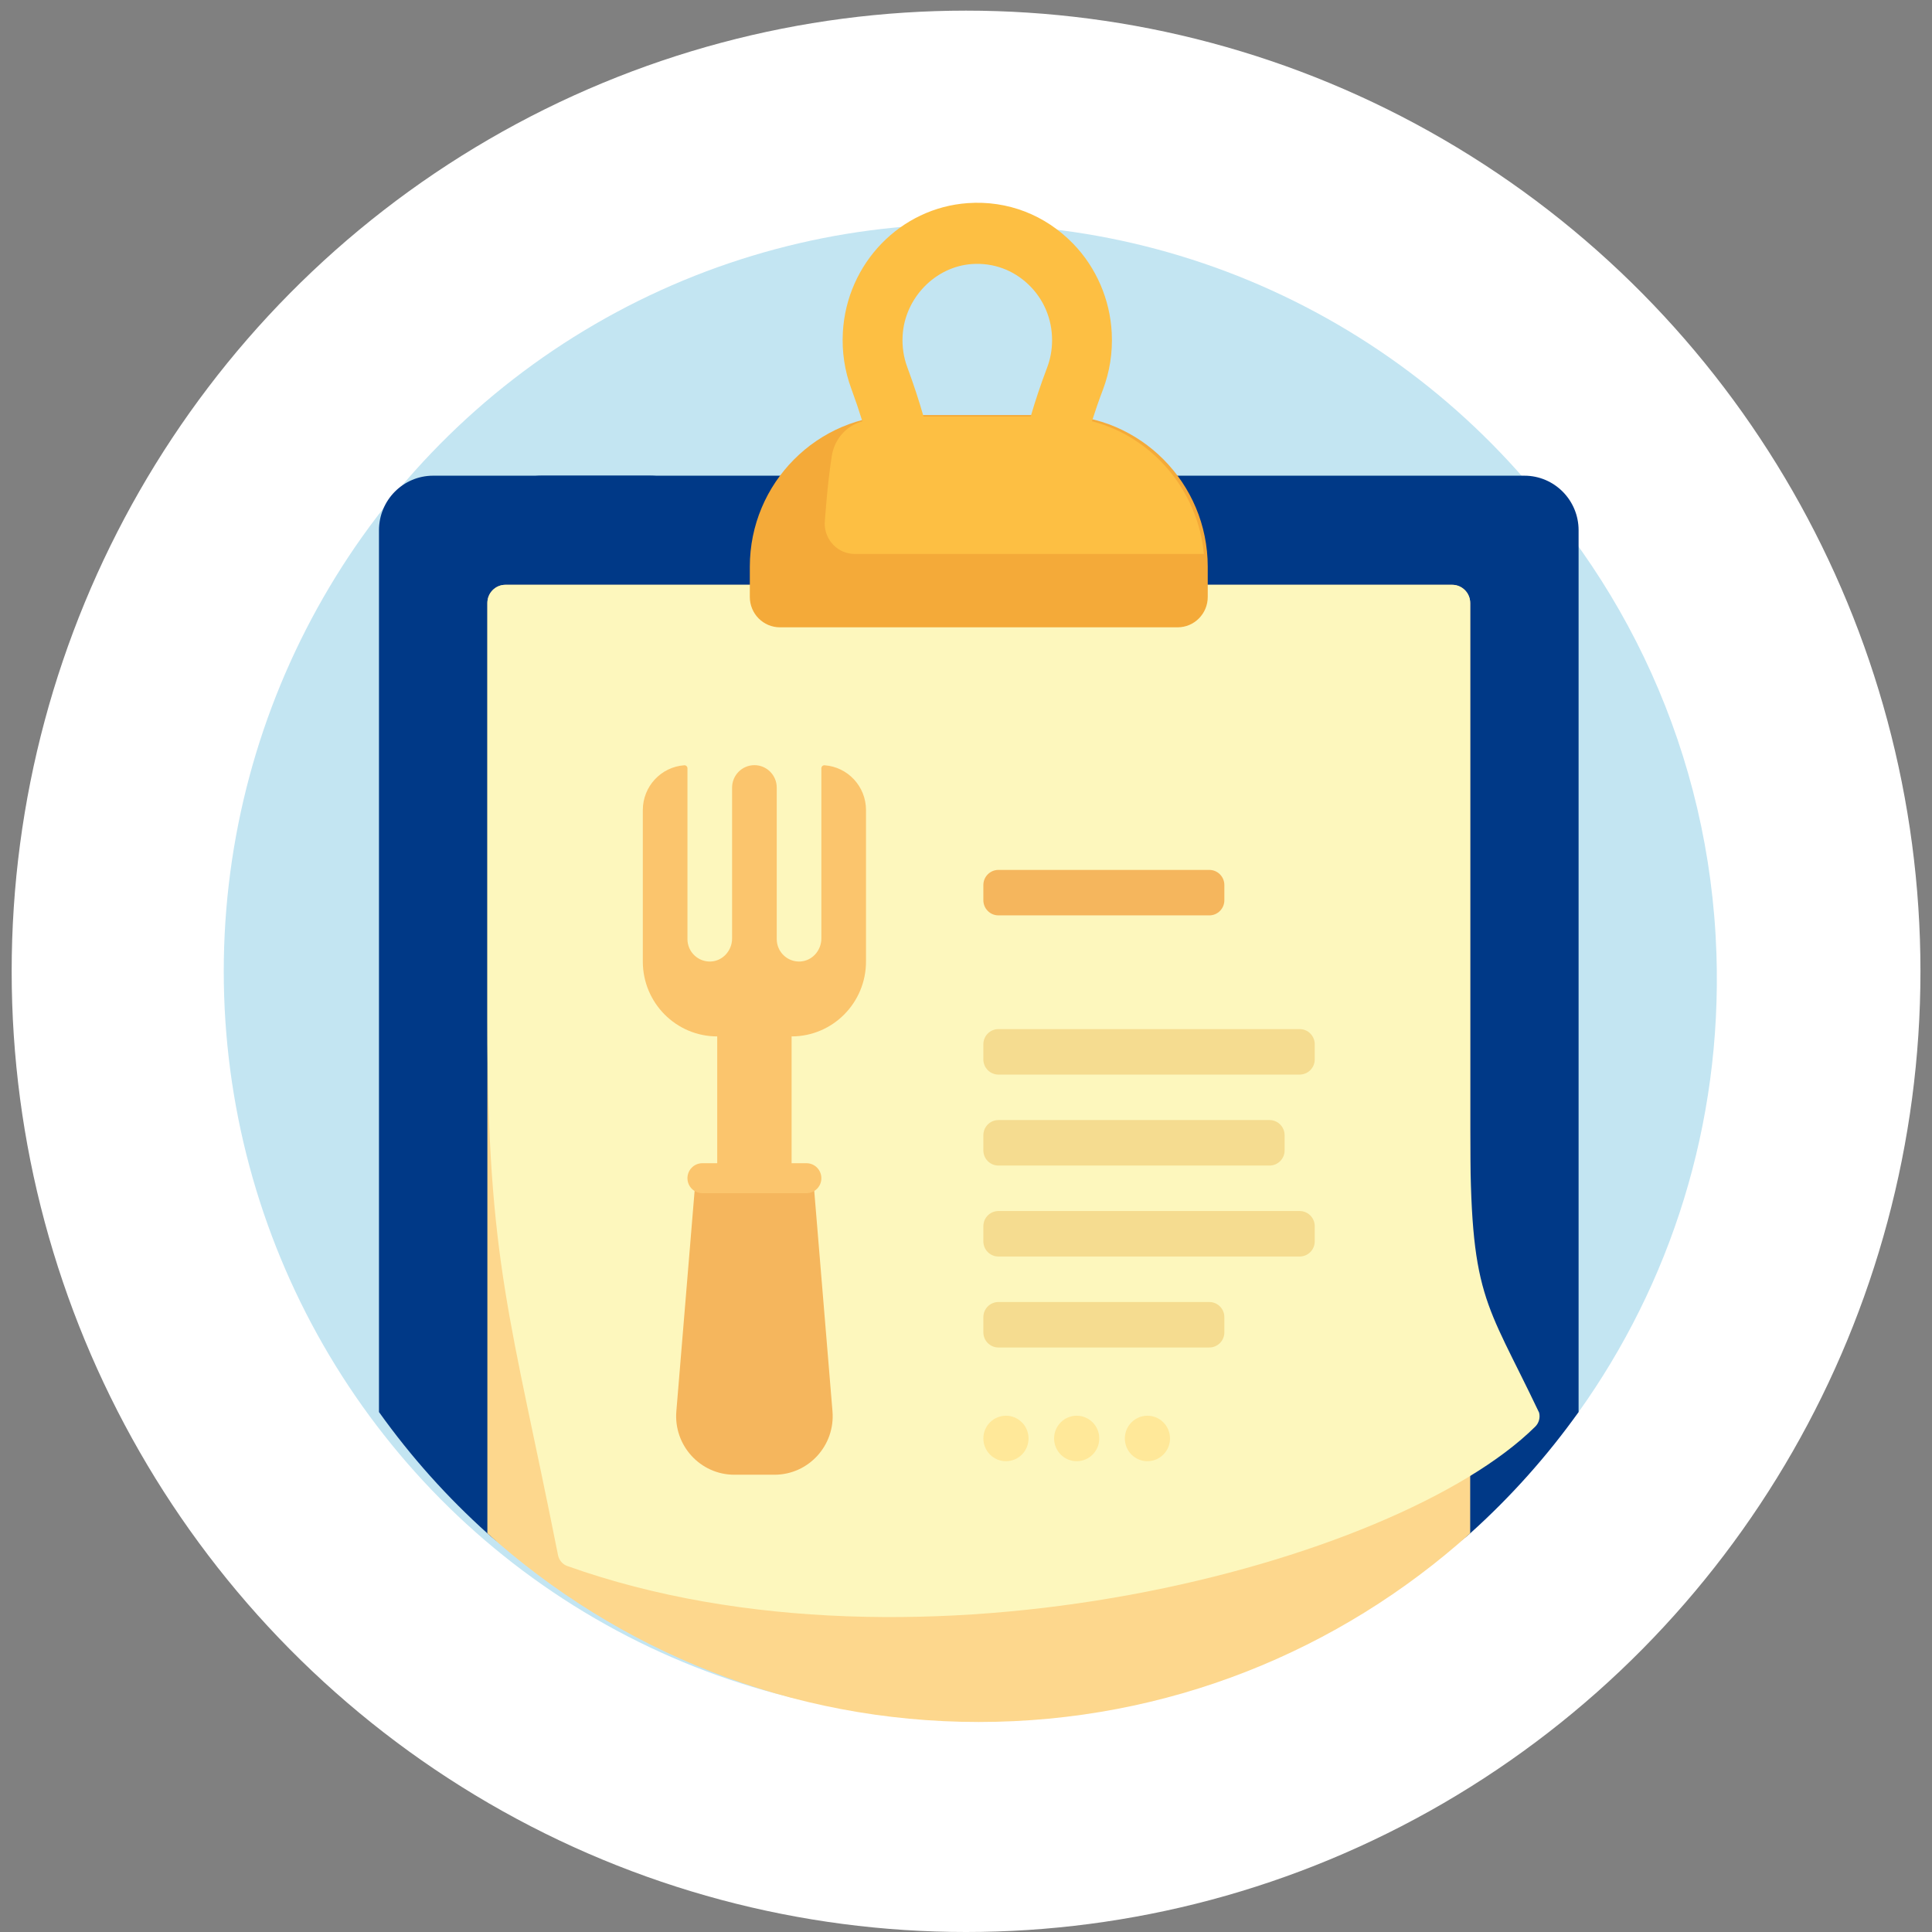 <svg width="129" height="129" viewBox="0 0 129 129" fill="none" xmlns="http://www.w3.org/2000/svg">
<rect x="0" y="0" width="129" height="129" fill="#808080" stroke="none"/>
<ellipse cx="64.504" cy="64.855" rx="63.725" ry="64.145" fill="white"/>
<ellipse cx="64.504" cy="64.855" rx="49.564" ry="49.89" fill="#C3E5F2"/>
<path d="M30.395 96.885C28.382 96.885 26.478 95.926 25.304 94.281C19.496 86.142 16.072 76.158 16.072 65.372C16.072 37.984 38.123 15.781 65.329 15.767C91.835 15.754 113.729 37.021 114.607 63.687C114.983 75.129 111.509 85.738 105.388 94.305C104.222 95.935 102.333 96.885 100.338 96.885H30.395Z" fill="#C3E5F2"/>
<path d="M47.018 35.405V95.835C47.018 103.368 38.16 107.423 32.575 102.411C29.866 99.981 27.426 97.254 25.304 94.281V35.405C25.304 33.393 26.924 31.762 28.923 31.762H43.399C45.397 31.762 47.018 33.393 47.018 35.405Z" fill="#003987"/>
<path d="M105.403 51.603V94.281C103.29 97.242 100.861 99.958 98.166 102.381C96.688 103.711 94.074 104.814 90.708 105.692C61.238 113.38 32.542 90.744 32.542 60.099V35.405C32.542 33.394 34.162 31.762 36.161 31.762H101.784C103.783 31.762 105.403 33.394 105.403 35.405V51.603Z" fill="#003987"/>
<path d="M98.165 40.262V102.38C89.451 110.214 77.956 114.977 65.353 114.977C52.751 114.977 41.256 110.214 32.542 102.38V40.262C32.542 39.591 33.082 39.048 33.748 39.048H96.959C97.625 39.048 98.165 39.591 98.165 40.262Z" fill="#FDD78D"/>
<path d="M98.165 40.262V75.417C98.165 86.709 99.13 86.675 102.766 94.32C102.852 94.657 102.754 95.014 102.508 95.257C93.23 104.44 61.256 112.904 37.881 104.564C37.562 104.451 37.326 104.174 37.259 103.838C34.122 88.047 32.542 84.311 32.542 68.207V40.262C32.542 39.591 33.082 39.048 33.748 39.048H96.959C97.625 39.048 98.165 39.591 98.165 40.262Z" fill="#FDF7BD"/>
<path d="M80.641 37.837V39.861C80.641 40.979 79.74 41.886 78.629 41.886H52.078C50.967 41.886 50.066 40.979 50.066 39.861V37.837C50.066 32.254 54.578 27.713 60.124 27.713H70.583C76.129 27.713 80.641 32.254 80.641 37.837Z" fill="#F4AA39"/>
<path d="M55.585 94.231C55.774 96.512 53.985 98.468 51.712 98.468H49.033C46.76 98.468 44.971 96.512 45.16 94.231L46.484 78.246H54.262L55.585 94.231ZM81.751 59.096V60.108C81.751 60.667 81.301 61.12 80.746 61.12H66.665C66.11 61.12 65.659 60.667 65.659 60.108V59.096C65.659 58.537 66.11 58.084 66.665 58.084H80.746C81.301 58.084 81.751 58.537 81.751 59.096Z" fill="#F5B65D"/>
<path d="M57.823 54.09V64.201C57.823 66.963 55.6 69.201 52.856 69.201V77.668H53.85C54.398 77.668 54.843 78.116 54.843 78.669C54.843 79.221 54.398 79.669 53.85 79.669H46.896C46.347 79.669 45.901 79.221 45.901 78.669C45.901 78.116 46.347 77.668 46.896 77.668H47.889V69.201C45.145 69.201 42.921 66.963 42.921 64.201V54.09C42.921 52.505 44.142 51.207 45.689 51.098C45.805 51.09 45.901 51.182 45.901 51.298V62.701C45.901 63.554 46.608 64.24 47.464 64.2C48.266 64.162 48.882 63.467 48.882 62.659V52.59C48.882 51.761 49.55 51.09 50.372 51.09C51.196 51.09 51.863 51.761 51.863 52.59V62.701C51.863 63.554 52.569 64.24 53.425 64.2C54.227 64.162 54.843 63.467 54.843 62.659V51.298C54.843 51.182 54.941 51.09 55.055 51.098C56.602 51.207 57.823 52.505 57.823 54.09Z" fill="#FBC56D"/>
<path d="M87.785 69.725V70.738C87.785 71.296 87.335 71.75 86.779 71.75H66.665C66.11 71.75 65.659 71.296 65.659 70.738V69.725C65.659 69.167 66.11 68.713 66.665 68.713H86.779C87.335 68.713 87.785 69.167 87.785 69.725ZM66.665 77.824H84.768C85.323 77.824 85.774 77.371 85.774 76.812V75.8C85.774 75.24 85.323 74.787 84.768 74.787H66.665C66.11 74.787 65.659 75.24 65.659 75.8V76.812C65.659 77.371 66.11 77.824 66.665 77.824ZM86.779 80.861H66.665C66.11 80.861 65.659 81.315 65.659 81.874V82.886C65.659 83.445 66.11 83.898 66.665 83.898H86.779C87.335 83.898 87.785 83.445 87.785 82.886V81.874C87.785 81.315 87.335 80.861 86.779 80.861ZM80.746 86.936H66.665C66.11 86.936 65.659 87.389 65.659 87.948V88.96C65.659 89.519 66.11 89.972 66.665 89.972H80.746C81.301 89.972 81.751 89.519 81.751 88.96V87.948C81.751 87.389 81.301 86.936 80.746 86.936Z" fill="#F5DC90"/>
<path d="M68.676 96.047C68.676 96.885 68.001 97.565 67.168 97.565C66.335 97.565 65.659 96.885 65.659 96.047C65.659 95.208 66.335 94.528 67.168 94.528C68.001 94.528 68.676 95.208 68.676 96.047ZM71.891 94.528C71.057 94.528 70.382 95.208 70.382 96.047C70.382 96.885 71.057 97.565 71.891 97.565C72.724 97.565 73.399 96.885 73.399 96.047C73.399 95.208 72.724 94.528 71.891 94.528ZM76.613 94.528C75.78 94.528 75.105 95.208 75.105 96.047C75.105 96.885 75.78 97.565 76.613 97.565C77.446 97.565 78.122 96.885 78.122 96.047C78.122 95.208 77.446 94.528 76.613 94.528Z" fill="#FFE899"/>
<path d="M72.908 28.127C73.13 27.43 73.371 26.731 73.638 26.031C74.096 24.825 74.297 23.545 74.231 22.235C74.12 20.003 73.201 17.872 71.664 16.282C69.79 14.344 67.27 13.375 64.62 13.562C60.119 13.879 56.532 17.587 56.278 22.187C56.206 23.488 56.397 24.758 56.845 25.963C57.113 26.689 57.358 27.413 57.582 28.135C57.577 28.137 57.571 28.138 57.566 28.14C56.506 28.419 55.718 29.329 55.541 30.431C55.233 32.35 55.065 34.949 55.065 34.949C55.065 36.075 55.96 36.987 57.063 36.987H80.386C79.966 32.688 76.917 29.168 72.908 28.127V28.127ZM60.268 22.417C60.406 19.906 62.439 17.803 64.895 17.63C66.301 17.532 67.638 18.014 68.661 18.988C69.685 19.963 70.248 21.287 70.248 22.715C70.248 23.351 70.135 23.97 69.913 24.555C69.5 25.643 69.135 26.728 68.818 27.812H61.665C61.35 26.717 60.989 25.618 60.58 24.518C60.333 23.85 60.227 23.143 60.268 22.417V22.417Z" fill="#FDBF43"/>
</svg>
